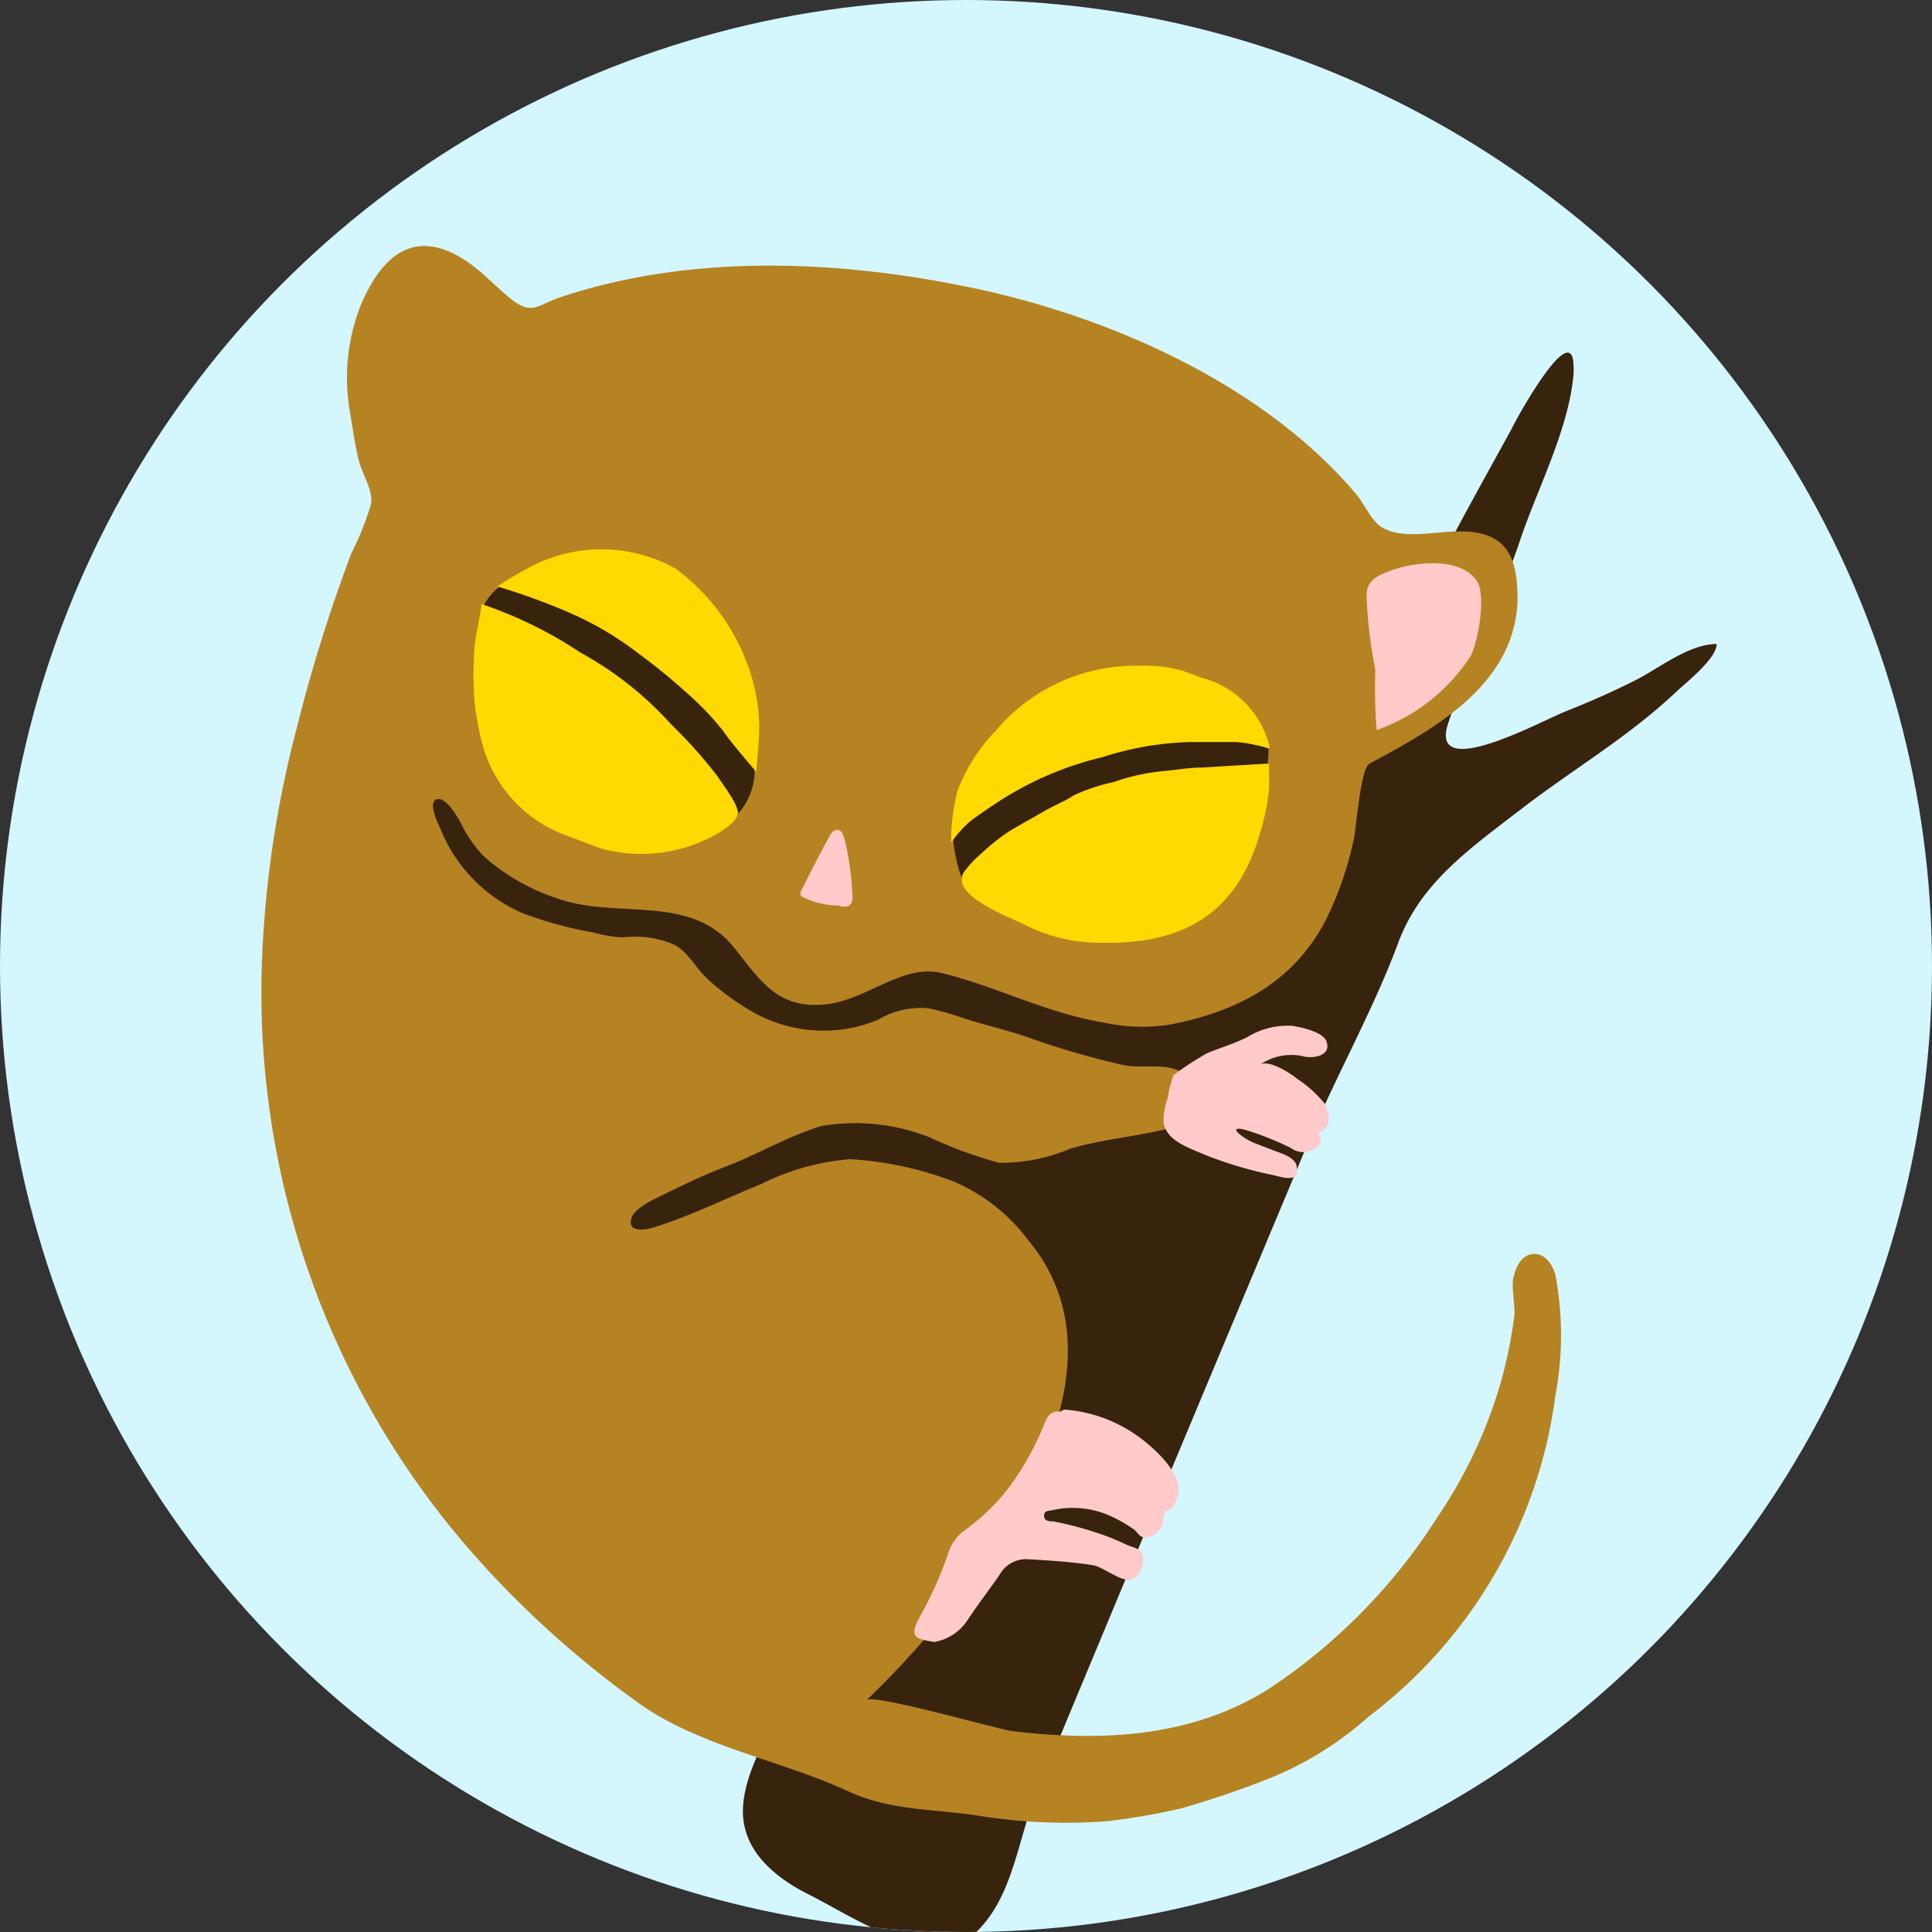 <svg id="レイヤー_1" data-name="レイヤー 1" xmlns="http://www.w3.org/2000/svg" xmlns:xlink="http://www.w3.org/1999/xlink" viewBox="0 0 75 75"><rect x="0" y="0" width="75" height="75" fill="#333333" stroke="none"/><defs><style>.cls-1{fill:none;}.cls-2{clip-path:url(#clip-path);}.cls-3{fill:#d3f6ff;}.cls-4,.cls-5{fill:#38230d;}.cls-5,.cls-6,.cls-7,.cls-8{fill-rule:evenodd;}.cls-6{fill:#b58321;}.cls-7{fill:#ffcac9;}.cls-8{fill:#ffd900;stroke:#ffd900;stroke-miterlimit:10;stroke-width:0.15px;}</style><clipPath id="clip-path"><circle class="cls-1" cx="37.5" cy="37.5" r="37.5"/></clipPath></defs><title>icon_tasha_interview</title><g class="cls-2"><circle class="cls-3" cx="37.5" cy="37.5" r="37.5"/><circle class="cls-1" cx="37.5" cy="37.5" r="37.5"/><rect class="cls-4" x="13.34" y="25.94" width="33.93" height="25.76"/><path class="cls-5" d="M61.07,14a3,3,0,0,1,0,.68C60.84,16.78,59.67,19,59,21c-.8,2.37-2,4.74-2.78,7.07s3.61-.08,4.57-.46,1.82-.76,2.71-1.21S65.57,25,66.64,25c0,.55-1.11,1.43-1.55,1.84-1.9,1.79-4,3-6,4.54s-3.93,2.87-4.8,5.19c-1,2.69-2.41,5.15-3.51,7.79l-6,14.34L40.25,69.57c-.72,1.73-.9,4-2.31,5.39-1.69,1.64-4.84-.57-6.55-1.42-1.28-.64-2.55-1.67-2.55-3.22S30,67,30.73,65.62a97.58,97.58,0,0,1,6.11-10.1c1.94-2.84,3.38-5.86,5-8.87,1.14-2.05,2.86-4.09,3.63-6.3a33.63,33.63,0,0,1,2.94-5.92C51,30.15,53.63,26,56,21.58c.87-1.66,1.79-3.31,2.68-4.93C59,16,60.88,12.67,61.07,14Z"/><path class="cls-6" d="M10.17,37.3a41.84,41.84,0,0,1,1.34-9,61.26,61.26,0,0,1,2.13-6.82,12,12,0,0,0,.76-1.89c.1-.54-.33-1.17-.46-1.67s-.25-1.28-.35-1.9A7.67,7.67,0,0,1,14,11.86c.84-2,2.15-3.07,4.17-1.68.62.43,1.12,1,1.71,1.46.77.6,1,.2,1.87-.1,5-1.67,10.61-1.46,15.73-.42,5.46,1.1,11.53,3.75,15.18,8.08.3.36.61,1.07,1,1.28,1.17.66,2.95-.24,4.25.38.94.45,1,1.57,1,2.5-.15,3.24-3.2,4.92-5.74,6.28-.37.2-.51,2.53-.63,3a13.12,13.12,0,0,1-1.1,3.13c-1.26,2.39-3.43,3.5-6,4a6.93,6.93,0,0,1-2.62-.08c-2.23-.37-4.16-1.41-6.28-1.92-1.51-.36-2.9,1.06-4.5,1.22-1.85.19-2.52-.92-3.54-2.2-1.69-2.12-4.55-1.09-6.85-1.91a8,8,0,0,1-2.88-1.65,5,5,0,0,1-.9-1.32c-.12-.21-.57-1-.92-.88s.05.93.15,1.15a6,6,0,0,0,3.19,3.27,15.1,15.1,0,0,0,2.75.75,5.08,5.08,0,0,0,1.15.19,3.79,3.79,0,0,1,2,.29c.54.3.8.87,1.25,1.3a9.66,9.66,0,0,0,1.83,1.33,5.54,5.54,0,0,0,4.81.28,3.25,3.25,0,0,1,1.95-.45,10.49,10.49,0,0,1,1.27.35c.92.31,1.85.5,2.78.84a32.49,32.49,0,0,0,3.45,1c.72.18,1.63-.09,2.3.27a1.17,1.17,0,0,1-.28,2.16c-1.29.35-2.65.44-4,.83a6.85,6.85,0,0,1-2.77.55,17.1,17.1,0,0,1-2.72-1,7.84,7.84,0,0,0-4.16-.43c-1.31.39-2.49,1.11-3.76,1.59-.9.34-1.76.77-2.62,1.19-.29.14-.92.47-1,.79-.19.53.43.5.85.37,1.42-.44,2.81-1.13,4.19-1.69A9.32,9.32,0,0,1,33,45a13.35,13.35,0,0,1,4.08.89,7.12,7.12,0,0,1,2.84,2.26c3.19,3.82.79,8.94-1.66,12.42A35.12,35.12,0,0,1,33.64,66c.28-.26,5.09,1.13,5.65,1.2,3.49.42,7,.25,10-1.66a22.38,22.38,0,0,0,6.54-6.69,18.31,18.31,0,0,0,2.48-5.36,19,19,0,0,0,.47-2.35c.06-.48-.15-1.23,0-1.65.26-1.08,1.29-1.09,1.6,0a12.62,12.62,0,0,1,0,4.68,18.64,18.64,0,0,1-7.24,12.46A13.19,13.19,0,0,1,49.37,69a37.49,37.49,0,0,1-3.55,1.21,26.49,26.49,0,0,1-2.86.49,21.44,21.44,0,0,1-5.08-.23c-1.71-.25-3.34-.19-4.95-.93-2.57-1.19-5.68-1.73-8-3.33A38.18,38.18,0,0,1,18.09,60,33,33,0,0,1,10.17,37.3Z"/><path class="cls-5" d="M29.29,29.77a2.5,2.5,0,0,1-.73,1.91c-4.56,1-6-6.64-9.81-8.13a2.47,2.47,0,0,1,.72-.84c2.32-1,3.29.38,5.42,1.47,1.59.81,4.47,3.56,4.4,5.59"/><path class="cls-7" d="M36.28,63.74a1.93,1.93,0,0,0,1.28-.85c.4-.6.83-1.16,1.24-1.75a1.18,1.18,0,0,1,1.13-.61c.83.05,1.67.1,2.49.23.45.07,1.17.74,1.58.53a.85.85,0,0,0,.3-1.06c-.1-.12-.43-.2-.58-.27a9.2,9.2,0,0,0-.91-.38,13.77,13.77,0,0,0-1.92-.52c-.14,0-.36,0-.36-.22s.21-.18.35-.22a3.56,3.56,0,0,1,2.18.21,5.58,5.58,0,0,1,.94.53c.16.11.2.28.4.32a.67.67,0,0,0,.48-.16,1,1,0,0,0,.28-.39c0-.12,0-.34.09-.43s.22-.11.29-.21a1.08,1.08,0,0,0,.14-.29c.31-.83-.58-1.69-1.14-2.16a5.59,5.59,0,0,0-3.09-1.31.33.33,0,0,0-.29.07c-.36-.05-.5.18-.62.47a10.65,10.65,0,0,1-1.64,2.81,8.72,8.72,0,0,1-1.47,1.34,1.69,1.69,0,0,0-.61.85,14.91,14.91,0,0,1-1.1,2.47C35.33,63.48,35.41,63.62,36.28,63.74Z"/><path class="cls-5" d="M49.25,29s-3.6-1.25-4.81-.93a21.24,21.24,0,0,0-5.29,2.07A5.22,5.22,0,0,0,37,32.48a5.44,5.44,0,0,0,.48,1.95c.86,1.4,3.3-.22,4.58-.62,1-.32,1.92-.94,2.95-1.26a41.23,41.23,0,0,0,4.17-2.13Z"/><path class="cls-8" d="M18.5,25.09a13.55,13.55,0,0,0,0,2.2,11.55,11.55,0,0,0,.27,1.47A5.14,5.14,0,0,0,22,32.36l1.36.51a5.87,5.87,0,0,0,4.21-.44c.28-.14,1-.56,1-.88s-.61-1.11-.83-1.44A18.77,18.77,0,0,0,26,28.17,13.32,13.32,0,0,0,22.5,25.4a16.4,16.4,0,0,0-3.74-1.85C18.72,23.9,18.53,24.72,18.5,25.09Z"/><path class="cls-8" d="M46.69,29.87c-.51,0-1,.09-1.54.14a7.88,7.88,0,0,0-1.89.42,7.12,7.12,0,0,0-1.54.51c-.38.25-.81.41-1.21.65s-.9.5-1.35.78a8.61,8.61,0,0,0-1.05.85,4.09,4.09,0,0,0-.61.65c-.58.81,1.74,1.68,2.27,1.94a6.32,6.32,0,0,0,2.4.69c3.13.19,5.64-.62,6.66-4.14a8.22,8.22,0,0,0,.35-1.64,8.07,8.07,0,0,0,0-1S47.31,29.83,46.69,29.87Z"/><path class="cls-8" d="M25.93,22a5.85,5.85,0,0,0-5.52.19c-.32.16-.93.55-.93.55a26,26,0,0,1,2.71,1,12.67,12.67,0,0,1,2.72,1.63,22.66,22.66,0,0,1,1.82,1.49,11.15,11.15,0,0,1,1.41,1.48c.22.35,1.16,1.44,1.16,1.44s.11-1.21.1-1.62a7.23,7.23,0,0,0-.47-2.39,8,8,0,0,0-2.74-3.63Z"/><path class="cls-8" d="M38.7,28.43a6.67,6.67,0,0,0-1.46,2.3A7.88,7.88,0,0,0,37,32.48a4.69,4.69,0,0,1,.68-.71c.44-.31.88-.62,1.34-.9a12.92,12.92,0,0,1,3.76-1.55,12.05,12.05,0,0,1,3.52-.59c.53,0,1.06,0,1.59,0s1.31.23,1.31.23a3.57,3.57,0,0,0-2.62-2.59c-.23-.1-.47-.18-.69-.26a5.34,5.34,0,0,0-1.66-.19A7,7,0,0,0,38.7,28.43Z"/><path class="cls-7" d="M53.44,28.34a7.17,7.17,0,0,0,3.66-2.89c.29-.58.6-2.36.23-2.9-.64-.94-2.38-.74-3.28-.42-.59.21-1,.4-1,1A17.82,17.82,0,0,0,53.39,26,21.23,21.23,0,0,0,53.44,28.34Z"/><path class="cls-7" d="M32.54,35.15c.51.17.6-.13.54-.56a10.59,10.59,0,0,0-.29-2c-.05-.15-.09-.33-.24-.37s-.29.12-.35.24c-.38.7-.74,1.41-1.1,2.12-.11.21.1.27.23.32A3.09,3.09,0,0,0,32.54,35.15Z"/><path class="cls-7" d="M51.46,42.89a4.47,4.47,0,0,0-1.09-1c-.26-.22-1.08-.75-1.44-.57A2.15,2.15,0,0,1,50.57,41c.38.11,1.14,0,.92-.58-.14-.37-1-.55-1.35-.6a3,3,0,0,0-1.72.44c-.51.26-1.05.41-1.57.63a11.83,11.83,0,0,0-1.3.85,4.91,4.91,0,0,0-.22.89,2.44,2.44,0,0,0-.16.93c.09.73,1,1,1.58,1.26a15.71,15.71,0,0,0,2.59.78c.34.06,1.12.38,1-.28,0-.37-.58-.54-.87-.65l-.78-.3c-.5-.21-1.17-.76-.22-.47a11.44,11.44,0,0,1,1.65.67.81.81,0,0,0,.82.08c.28-.14.46-.37.23-.66.45-.22.51-.57.31-1Z"/></g></svg>